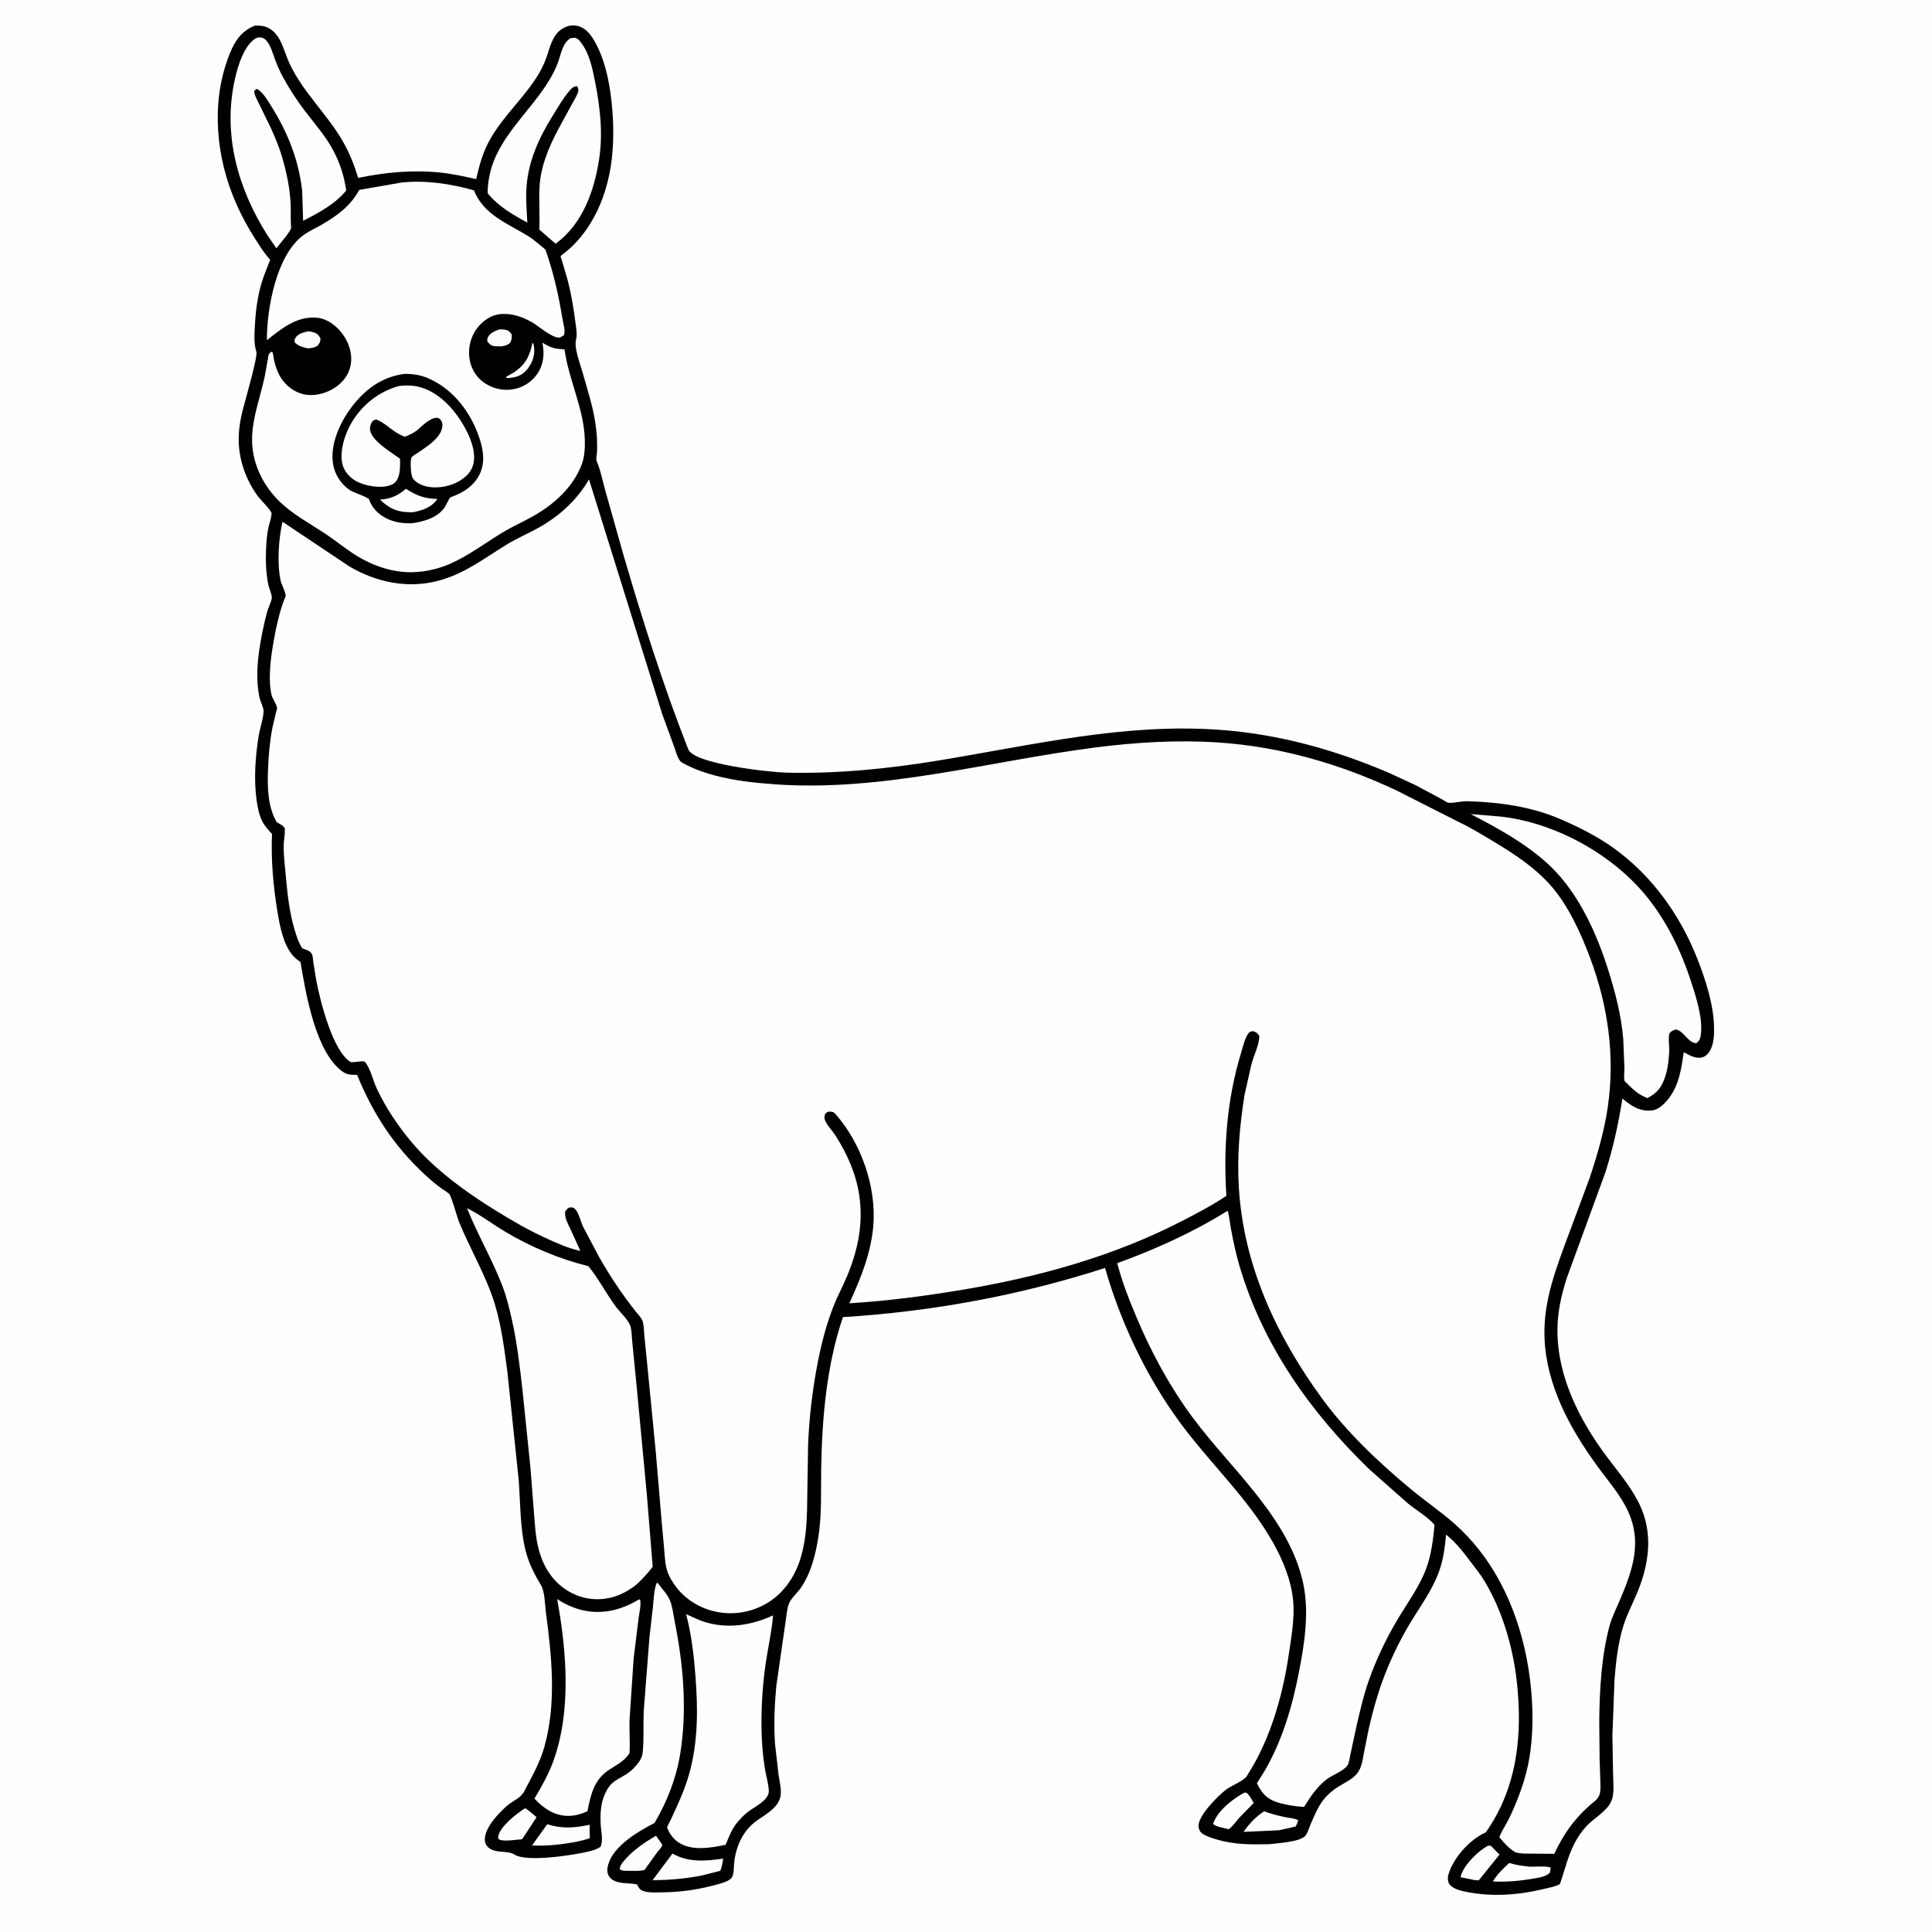 <svg version="1.1" xmlns="http://www.w3.org/2000/svg" style="display: block;" viewBox="0 0 2048 2048" width="1024" height="1024">
<path transform="translate(0,0)" fill="rgb(254,254,254)" d="M -0 -0 L 2048 0 L 2048 2048 L -0 2048 L -0 -0 z"/>
<path transform="translate(0,0)" fill="rgb(0,0,0)" d="M 270.178 27.176 C 274.945 26.897 280.094 27.365 284.406 29.558 C 298.372 36.662 301.056 55.264 307.334 68.316 C 321.749 98.285 346.824 121.071 363.351 149.71 C 370.453 162.016 375.552 174.986 379.694 188.565 C 408.58 182.65 436.865 179.906 466.332 182.876 C 479.271 184.18 492.062 187.003 504.727 189.863 C 508.214 175.025 511.57 162.15 519.013 148.637 C 533.245 122.8 556.466 103.02 571.424 77.691 C 574.571 72.362 577.214 66.75 579.245 60.903 C 582.821 50.608 585.337 37.99 594.745 31.377 C 599.954 27.715 605.718 25.913 612.08 27.411 C 619.347 29.121 624.555 34.54 628.4 40.636 C 640.477 59.784 645.891 85.295 648.241 107.5 C 653.111 153.515 649.484 200.87 623.447 240.578 C 617.327 249.912 609.611 258.786 601.081 265.993 C 600.354 266.607 594.31 271.161 594.212 271.59 C 594.123 271.979 595.469 275.536 595.617 276.004 L 601.632 296.536 C 605.516 311.416 608.032 326.554 609.983 341.794 C 610.626 346.808 612.065 354.812 610.714 359.667 C 608.218 368.641 614.856 385.145 617.364 394.126 C 622.411 412.198 628.571 430.572 631.212 449.14 C 632.07 455.178 632.746 461.041 632.876 467.151 C 632.967 471.429 633.111 475.799 632.791 480.064 C 632.588 482.769 631.525 486.588 632.591 489.088 C 636.817 499.004 638.972 510.548 641.928 521 L 661.092 588.962 C 681.222 657.773 703.344 727.555 729.572 794.285 C 735.77 810.053 816.437 818.612 833.274 819.026 C 888.015 820.373 942.022 814.856 996 805.978 C 1094.59 789.762 1191.84 766.377 1292.61 773.614 C 1355.66 778.141 1415.01 794.724 1472.94 819.511 L 1501.06 832.556 L 1528.63 847.35 C 1530 848.086 1533.88 850.799 1535.28 850.94 C 1541.49 851.565 1549.22 849.1 1555.9 849.321 C 1590.15 850.452 1623.53 854.969 1655.23 868.803 C 1674.52 877.222 1692.9 886.445 1710.09 898.693 C 1751.09 927.893 1781.4 970.478 1799.57 1017.11 C 1808.5 1040.04 1817.01 1066.55 1817.01 1091.3 C 1817 1098.48 1816.54 1105.87 1813.35 1112.46 C 1811.64 1116.01 1808.48 1119.79 1804.5 1120.81 C 1797.31 1122.65 1790.9 1118.62 1784.86 1115.38 C 1782.35 1132.25 1780.22 1148.76 1769.99 1162.94 C 1765.69 1168.9 1758.85 1176.23 1751.18 1177.11 C 1738.33 1178.59 1729.08 1172.27 1719.82 1164.52 C 1715.62 1191.23 1710 1217.07 1701.74 1242.84 L 1661.48 1353.03 C 1656.32 1368.48 1652.31 1384.68 1651.27 1401 C 1648.13 1450.64 1669.88 1497.39 1698.04 1537 C 1711.5 1555.94 1727.44 1573.11 1737.71 1594.15 C 1752.68 1624.83 1748.27 1657.5 1735.66 1687.99 C 1730.91 1699.47 1725.11 1710.31 1721.27 1722.17 C 1715.26 1740.71 1713.04 1760.88 1711.46 1780.24 L 1709.2 1840.22 L 1709.97 1882.32 C 1710.13 1890.09 1711.17 1899.42 1708.97 1906.87 C 1705.64 1918.14 1692.16 1925.79 1684.01 1933.5 C 1679.59 1937.68 1675.73 1942.82 1672.5 1947.97 C 1662.78 1963.46 1659.52 1980.2 1653.58 1997.17 C 1649 1999.87 1642.22 2000.99 1637.06 2002.25 C 1610.56 2008.73 1582.64 2010.93 1555.72 2005.72 C 1549.23 2004.46 1539.72 2002.62 1536.03 1996.57 C 1534.51 1994.07 1534.54 1990.04 1535.34 1987.24 C 1540.31 1969.86 1557.11 1950.96 1573.31 1943.17 L 1574.97 1942.41 C 1608.58 1894.93 1614.13 1838.38 1607.85 1782.21 C 1603.84 1746.3 1592.61 1707.63 1573.89 1676.43 C 1569.37 1668.9 1563.76 1661.94 1558.46 1654.93 C 1550.56 1644.48 1543.23 1635.02 1532.91 1626.78 C 1531.59 1640.1 1530.18 1652.48 1525.67 1665.22 C 1518.31 1685.99 1504.83 1703.66 1493.68 1722.44 C 1482.56 1741.16 1472.81 1761.75 1465.39 1782.2 C 1459.37 1798.78 1454.67 1816.11 1450.78 1833.31 L 1445.88 1857.83 C 1444.82 1863.74 1443.93 1870.5 1441.18 1875.89 C 1436.52 1885.01 1427.37 1888.56 1419.13 1893.68 C 1413.17 1897.38 1407.88 1901.74 1403.43 1907.22 C 1397.22 1914.87 1392.86 1925.48 1389.01 1934.5 C 1387.6 1937.81 1386.02 1943.51 1383.59 1946.14 C 1377.55 1952.67 1354.28 1953.79 1345.57 1954.93 C 1326.32 1955.32 1308.69 1955.52 1290 1949.99 C 1284.97 1948.5 1278.76 1946.7 1274.5 1943.59 C 1271.97 1941.74 1271.14 1939.89 1270.61 1936.91 C 1268.65 1925.74 1291.72 1902.95 1300.2 1896.7 C 1305.96 1892.45 1318.08 1888.11 1321.72 1882.64 L 1329.79 1869.18 C 1348.69 1835.09 1360.15 1794.21 1365.85 1755.73 C 1368.67 1736.68 1372.62 1715.8 1370.76 1696.55 C 1368.73 1675.47 1360.35 1654.76 1350.16 1636.42 C 1323.53 1588.5 1282.47 1551.22 1250.34 1507.26 C 1215.06 1459 1187.77 1401.54 1171.4 1344.08 C 1081.46 1373.15 987.959 1390.36 893.565 1396.19 C 876.319 1446.82 871.5 1502.16 870.511 1555.33 C 870.059 1579.63 871.305 1604.75 867.566 1628.82 C 864.649 1647.6 859.832 1667.29 848.91 1683.19 C 845.282 1688.48 839.218 1693.5 836.602 1699.23 C 834.16 1704.57 833.74 1713.3 832.722 1719.13 L 822.928 1787.14 C 820.987 1807.64 820.173 1828.33 821.572 1848.9 L 825.349 1881.7 C 826.366 1888.59 828.631 1897.18 827.351 1904.11 C 825.082 1916.38 811.521 1923.32 802.299 1929.91 C 788.29 1939.91 780.892 1955.41 778.5 1972.26 C 777.812 1977.12 778.172 1982.23 777.07 1987 C 776.295 1990.36 774.616 1992 771.601 1993.58 C 766.351 1996.35 759.375 1997.82 753.652 1999.29 C 736.129 2003.77 718.682 2005.85 700.62 2005.99 C 694.761 2006.04 687.759 2006.51 682.159 2004.64 C 677.954 2003.25 677.156 2001.08 675.173 1997.5 C 668.525 1996.2 661.588 1996.75 655 1995.06 C 650.808 1993.99 647.017 1991.76 644.971 1987.8 C 643.103 1984.18 643.725 1979.72 644.875 1975.98 C 650.967 1956.2 676.497 1941.37 693.807 1932.44 C 707.272 1909.61 716.934 1884.84 721.137 1858.62 C 728.505 1812.65 724.38 1764.6 715.272 1719.2 C 713.829 1712.01 712.898 1702.99 710.076 1696.23 C 707.419 1689.86 701.097 1683.47 697.014 1677.78 C 695.421 1678.79 695.969 1678.1 695.331 1680.16 C 693.152 1687.17 692.916 1695.62 692.178 1702.92 L 688.492 1735.18 L 682.355 1814.2 C 681.789 1828.34 682.656 1842.92 681.351 1856.97 C 681.009 1860.65 680.202 1863.28 678.181 1866.41 C 674.537 1872.05 669.161 1877.46 663.5 1881.02 C 658.534 1884.15 652.577 1886.68 648.364 1890.81 C 644.342 1894.75 641.609 1900.27 639.754 1905.52 C 636.663 1914.27 636.322 1923.46 636.666 1932.65 C 636.939 1939.97 639.795 1951.38 636.5 1957.79 C 632.618 1960.32 628.439 1961.56 623.985 1962.66 C 609.62 1966.21 558.514 1974.42 545.375 1965.93 C 538.689 1961.62 528.504 1964.31 520.792 1960.49 C 517.833 1959.02 515.227 1956.39 514.357 1953.14 C 510.888 1940.17 528.981 1921.31 538.014 1913.75 C 544.05 1908.7 551.942 1906.06 555.654 1898.91 C 563.956 1882.92 572.236 1868.96 577.136 1851.41 C 590.084 1805.03 584.821 1755.43 578.603 1708.5 C 577.546 1700.52 577.614 1687.39 573.516 1680.49 C 566.291 1668.31 560.39 1657.04 556.999 1643.13 C 551.175 1619.22 551.694 1593.53 549.87 1569.06 L 537.854 1454.23 C 534.603 1430.15 531.654 1405.96 524.595 1382.63 C 515.37 1352.13 498.309 1324.28 486.372 1294.71 C 484.567 1290.24 478.52 1267.99 476.236 1265.71 C 473.834 1263.32 469.785 1261.2 467 1259.12 C 461.123 1254.73 455.501 1249.92 450.12 1244.93 C 417.523 1214.72 395.179 1180.33 378.526 1139.32 C 373.309 1139.58 368.275 1139.42 363.82 1136.4 C 334.535 1116.55 324.001 1052.38 318.535 1019.79 C 315.821 1017.85 313.031 1015.88 310.816 1013.36 C 300.247 1001.36 296.643 981.747 294.123 966.519 C 289.684 939.698 287.133 911.228 288.351 884.056 C 284.482 880.007 280.276 875.272 277.804 870.197 C 274.475 863.363 272.924 855.083 271.925 847.606 C 268.987 825.636 270.686 801.871 274.193 780.082 C 275.509 771.909 279.111 762.187 279.385 754.099 C 279.52 750.099 275.856 743.206 274.941 738.781 C 271.624 722.736 272.475 705.123 274.849 689 C 276.852 675.401 279.606 661.791 283.185 648.518 C 284.158 644.91 288.357 636.308 288.144 633.143 C 287.883 629.251 285.303 623.949 284.456 619.876 C 281.937 607.766 281.53 595.328 281.991 583 C 282.273 575.477 282.889 567.405 284.35 560.007 C 285.28 555.302 287.801 549.019 287.859 544.363 C 287.898 541.267 276.919 530.626 274.347 527.285 C 261.026 509.98 252.979 487.479 253.004 465.626 C 253.014 456.81 254.218 448.417 256.071 439.82 C 258.144 430.206 273.497 378.53 271.778 373.061 C 269.104 364.551 269.631 355.636 270.066 346.826 C 270.818 331.585 272.633 316.285 276.803 301.563 C 279.327 292.652 283.128 283.961 286.407 275.3 C 280.925 269.545 276.577 262.584 272.257 255.941 C 262.029 240.214 253.242 223.761 246.405 206.266 C 227.417 157.678 224.148 100.387 245.639 52.006 C 250.734 40.536 258.317 31.796 270.178 27.176 z"/>
<path transform="translate(0,0)" fill="rgb(254,254,254)" d="M 564.333 363.5 L 565.151 363.996 C 565.692 365.379 565.709 365.256 566.009 367 C 567.541 375.896 564.243 385.488 558.349 392.098 C 552.658 398.481 546.74 400.21 538.5 400.771 L 536.48 400.388 L 537 399.202 L 545.045 394.565 C 556.909 386.575 561.687 377.283 564.333 363.5 z"/>
<path transform="translate(0,0)" fill="rgb(254,254,254)" d="M 529.284 349.152 C 531.462 349.047 533.632 349.191 535.776 349.598 C 539.135 350.236 540.638 351.86 542.471 354.585 C 542.62 357.924 542.38 359.901 541.093 363 C 538.215 365.885 535.624 366.323 531.721 367.186 L 524.5 366.993 C 520.756 366.652 519.042 364.909 516.693 362.15 C 516.53 360.332 516.288 359.748 517.022 357.982 C 519.139 352.885 524.559 351.013 529.284 349.152 z"/>
<path transform="translate(0,0)" fill="rgb(254,254,254)" d="M 326.728 351.145 C 328.76 351.301 330.786 351.746 332.726 352.37 C 336.566 353.607 338.045 355.475 339.752 359 C 339.433 362.735 338.793 363.482 336.766 366.5 C 333.169 368.58 330.489 368.954 326.38 369.305 C 320.951 368.038 316.612 367.026 312.5 363.067 C 312.306 360.959 311.915 360.401 313 358.455 C 315.665 353.673 321.833 352.332 326.728 351.145 z"/>
<path transform="translate(0,0)" fill="rgb(254,254,254)" d="M 1577.31 1956.5 L 1580.33 1956.5 L 1589.51 1965.98 L 1567.5 1993.29 L 1562.77 1992.89 L 1548.35 1990 L 1548.46 1988.6 C 1552.07 1976.56 1566.59 1962.33 1577.31 1956.5 z"/>
<path transform="translate(0,0)" fill="rgb(254,254,254)" d="M 1599.78 1974.83 C 1606.23 1976.83 1613.71 1977.94 1620.43 1978.63 C 1625.58 1979.16 1640.42 1977.49 1643.89 1980 L 1642.98 1985 C 1638.76 1989.82 1629.61 1990.56 1623.46 1991.77 C 1609.77 1993.94 1596.37 1995.13 1582.51 1994.43 C 1587.08 1986.71 1593.26 1980.89 1599.78 1974.83 z"/>
<path transform="translate(0,0)" fill="rgb(254,254,254)" d="M 1339.85 1920.09 C 1346.96 1922.49 1354.32 1924.62 1361.67 1926.15 C 1366.25 1927.1 1372.07 1927.36 1376.22 1929.5 C 1375.54 1931.97 1374.76 1933.89 1373.5 1936.12 L 1355.77 1940.17 L 1318.19 1941.84 C 1324.36 1933.06 1330.92 1926.08 1339.85 1920.09 z"/>
<path transform="translate(0,0)" fill="rgb(254,254,254)" d="M 556.647 1916.7 C 561.039 1919.54 564.846 1922.88 568.765 1926.31 L 553.491 1949.67 L 541.081 1950.87 C 536.937 1951.01 532.904 1951.53 529 1949.91 C 528.031 1948.18 527.779 1948.45 528.233 1946.31 C 530.509 1935.58 547.973 1922.36 556.647 1916.7 z"/>
<path transform="translate(0,0)" fill="rgb(254,254,254)" d="M 1318.59 1900.5 L 1320.88 1900.17 C 1324.37 1902.35 1326.8 1907.66 1329.03 1911.16 L 1313.6 1926.99 C 1310.08 1930.98 1306.83 1935.97 1302.5 1939.04 L 1298.78 1938.13 C 1294.38 1937.01 1289.48 1936.54 1285.97 1933.5 L 1286.3 1932.33 C 1291.16 1919.08 1306.64 1907.1 1318.59 1900.5 z"/>
<path transform="translate(0,0)" fill="rgb(254,254,254)" d="M 695.391 1945.93 L 701.977 1955.36 C 701.986 1957.94 698.297 1961.39 696.686 1963.47 L 683.102 1982.28 C 677.589 1983.75 670.052 1983.03 664.266 1983.14 C 661.363 1983.09 659.423 1983.15 656.883 1981.5 L 657.004 1980.31 C 657.784 1976.54 660.732 1973.25 663.241 1970.47 C 672.444 1960.27 683.654 1952.85 695.391 1945.93 z"/>
<path transform="translate(0,0)" fill="rgb(254,254,254)" d="M 580.095 1933.78 C 595.972 1938.79 608.878 1937.67 625.013 1934.35 L 625.186 1948.65 L 618.848 1950.49 L 610.76 1952.39 C 595.156 1955.33 579.808 1956.94 563.927 1956.29 L 580.095 1933.78 z"/>
<path transform="translate(0,0)" fill="rgb(254,254,254)" d="M 712.834 1964.85 C 730.13 1974.52 747.818 1972.86 766.658 1970.2 C 765.854 1974.56 765.252 1978.97 763.609 1983.11 L 744.5 1987.95 C 727.081 1991.54 709.475 1992.9 691.728 1993.16 L 712.834 1964.85 z"/>
<path transform="translate(0,0)" fill="rgb(254,254,254)" d="M 604.685 40.5 L 609.5 39.981 C 612.888 41.11 614.291 42.913 616.341 45.68 C 624.847 57.167 627.807 71.785 630.574 85.518 C 636.035 112.616 639.348 140.911 635.146 168.438 C 629.971 202.335 617.696 237.34 588.943 258.386 L 571.674 243.316 C 572.396 227.809 571 212.258 572.021 196.71 C 573.372 176.125 581.548 156.602 590.992 138.5 L 605.645 111.545 C 607.865 107.405 610.851 102.911 612.449 98.5 C 613.547 95.467 613.199 94.386 611.93 91.5 L 611.367 91.418 C 608.042 91.591 605.939 93.583 603.879 95.955 C 596.952 103.935 591.259 114.059 585.658 123.07 C 571.345 146.1 560.321 170.181 558.193 197.5 C 557.201 210.231 558.294 223.182 559.007 235.909 C 543.43 227.522 528.279 218.831 516.985 204.927 C 516.734 198.583 517.632 192.225 518.898 186.019 C 527.119 145.737 561.789 119.034 582.213 85.009 C 585.657 79.27 588.762 73.305 591.18 67.057 C 594.827 57.634 595.642 46.461 604.685 40.5 z"/>
<path transform="translate(0,0)" fill="rgb(254,254,254)" d="M 271.175 40.5 L 272.111 40.142 C 274.891 39.314 277.833 39.473 280.27 41.152 C 286.115 45.177 288.815 55.736 291.209 62.183 C 293.882 69.387 296.783 76.045 300.515 82.775 C 307.023 94.51 314.688 106.39 322.805 117.075 C 333.527 131.19 345.249 144.206 353.558 160.022 C 360.547 173.325 364.95 187.097 367.005 201.956 C 354.834 216.641 337.986 225.473 321.342 234.046 L 320.303 202 C 316.583 169.771 305.137 140.639 288.003 113.294 C 284.364 107.487 279.793 99.376 274.138 95.314 L 272.5 94.222 C 270.79 94.804 270.68 95.205 269.514 96.5 C 269.765 101.247 272.227 105.223 274.285 109.423 L 287.298 136.084 C 291.646 145.631 295.677 155.498 298.717 165.544 C 303.692 181.988 307.321 199.239 308.077 216.453 C 308.444 224.798 307.896 233.092 308.577 241.445 C 308.85 244.807 295.652 259.367 292.977 263.221 L 283.543 249.455 C 252.027 199.801 235.756 141.994 249.102 83.519 C 252.272 69.634 258.483 48.453 271.175 40.5 z"/>
<path transform="translate(0,0)" fill="rgb(254,254,254)" d="M 677.217 1695.5 L 678.568 1695.58 C 679.827 1701.25 677.695 1709.37 676.957 1715.14 L 671.662 1758.38 L 667.289 1824.04 C 667.058 1835.49 667.948 1846.86 667.399 1858.32 C 661.722 1867.13 653.958 1870.56 645.514 1876.12 C 629.477 1886.68 626.298 1902.43 622.675 1920.08 C 615.712 1923.03 609.2 1925.04 601.5 1924.91 C 587.477 1924.67 575.611 1916.56 566.556 1906.58 C 574.223 1893.76 581.778 1880.25 586.817 1866.17 C 605.803 1813.12 600.575 1749.57 590.601 1695.13 C 598.736 1700.25 607.151 1704.35 616.518 1706.65 C 638.033 1711.95 658.543 1706.81 677.217 1695.5 z"/>
<path transform="translate(0,0)" fill="rgb(254,254,254)" d="M 727.323 1711.11 L 742.096 1717.68 C 768.095 1727.4 794.82 1723.74 819.463 1712.35 C 818.171 1729.17 814.117 1746.43 811.684 1763.17 C 808.394 1785.8 806.858 1809.62 807.233 1832.5 C 807.462 1846.5 808.561 1860.95 810.813 1874.78 C 812.054 1882.4 814.498 1890.33 814.987 1897.99 C 815.648 1908.37 799.283 1915.43 792.088 1921.22 C 787.542 1924.88 783.835 1929.1 780.102 1933.56 C 775.229 1940.28 772.315 1947.94 769.191 1955.57 C 753.761 1958.67 734.675 1962.3 720.425 1953.79 C 715.096 1950.61 711.116 1945.81 708.454 1940.26 C 708.433 1940.21 707.143 1937.45 707.149 1937.39 C 707.324 1935.67 709.853 1931.52 710.653 1929.79 C 718.37 1913.14 725.858 1897.46 730.764 1879.65 C 740.071 1845.85 739.881 1811.42 737.226 1776.76 C 735.535 1754.69 732.987 1732.55 727.323 1711.11 z"/>
<path transform="translate(0,0)" fill="rgb(254,254,254)" d="M 1558.94 862.947 L 1591.41 865.661 C 1649.49 872.324 1711.05 906.538 1747.13 952.365 C 1770.4 981.91 1784.92 1014.82 1795.79 1050.51 C 1800.23 1065.11 1805.1 1082.72 1802.78 1098 C 1802.19 1101.85 1801.05 1103.61 1798 1105.94 C 1788.55 1104.74 1785.59 1093.39 1776.5 1091.25 C 1773.02 1092.45 1772.11 1092.68 1769.56 1095.5 C 1768.44 1101.05 1769.25 1107.07 1769.54 1112.7 C 1769.09 1122.38 1768.25 1131.98 1765.21 1141.25 C 1761.57 1152.32 1756.6 1158.88 1746.09 1164.09 L 1740.64 1161.38 C 1734.26 1157.98 1729.57 1153.47 1724.6 1148.34 C 1724.26 1147.99 1722.17 1146.09 1722.04 1145.68 C 1721.13 1142.55 1722.01 1135.98 1721.97 1132.54 L 1720.75 1102 C 1718.74 1076.25 1711.9 1050.53 1704.08 1026 C 1692.5 989.652 1674.58 950.305 1647.72 922.5 C 1623.6 897.535 1589.66 878.82 1558.94 862.947 z"/>
<path transform="translate(0,0)" fill="rgb(254,254,254)" d="M 495.026 1280.66 C 509.058 1287.66 521.734 1297.39 535.189 1305.45 C 562.572 1321.85 592.748 1334.52 623.706 1342.19 C 634.376 1355.19 642.466 1371.01 652.49 1384.68 C 656.895 1390.69 665.224 1398.09 667.961 1404.92 C 669.796 1409.51 669.643 1416.99 670.186 1422.01 L 674.959 1470.5 L 685.597 1583.25 L 691.878 1660.87 C 686.75 1667.56 681.3 1673.38 675.239 1679.22 C 669.908 1683.64 663.708 1687.51 657.337 1690.23 C 642.136 1696.72 625.173 1697.01 609.947 1690.49 C 592.431 1682.99 580.606 1669.12 573.953 1651.49 C 568.198 1636.25 567.424 1621.48 566.159 1605.42 L 562.261 1555.44 L 553.879 1473.74 C 550.998 1448.3 548.055 1422.85 542.389 1397.85 C 539.761 1386.26 536.865 1374.35 532.608 1363.26 C 521.787 1335.04 506.272 1308.84 495.026 1280.66 z"/>
<path transform="translate(0,0)" fill="rgb(254,254,254)" d="M 1301.38 1283.43 C 1303.22 1289.81 1303.81 1297.04 1305.05 1303.6 C 1307.46 1316.43 1310.16 1329.28 1313.86 1341.81 C 1338.71 1426.01 1388.75 1496.58 1451.17 1557.19 L 1492.78 1593.97 C 1501.49 1600.99 1513.49 1608.06 1520.67 1616.4 C 1519.2 1632.06 1517.34 1647.62 1511.92 1662.5 C 1505 1681.49 1491.82 1699.26 1481.5 1716.63 C 1469.16 1737.39 1458.63 1759.48 1450.67 1782.29 C 1445.27 1797.78 1441.57 1814.07 1437.88 1830.05 L 1431.51 1859.7 C 1430.88 1862.63 1430.08 1868.96 1428.41 1871.37 C 1424.22 1877.4 1411.69 1881.83 1405.55 1886.73 C 1395.64 1894.64 1389.02 1904.73 1382.38 1915.4 C 1373.58 1914.98 1365.5 1913.61 1356.97 1911.43 L 1353.94 1910.53 C 1342.34 1906.64 1337.66 1900.83 1332.36 1890.32 L 1340.42 1877.45 C 1359.34 1845.19 1370.02 1808.38 1377.08 1771.8 C 1383.04 1740.91 1388.11 1708.02 1381.13 1677 C 1365.7 1608.43 1304.9 1557.34 1264.5 1502.93 C 1240.07 1470.02 1220.56 1433.93 1204.66 1396.22 C 1196.76 1377.46 1189.45 1358.73 1184.31 1339.01 C 1224.75 1324.34 1264.87 1306.25 1301.38 1283.43 z"/>
<path transform="translate(0,0)" fill="rgb(254,254,254)" d="M 426.12 193.401 C 451.919 190.884 477.618 194.805 502.413 201.74 C 512.575 227.631 537.752 236.655 559.696 250.151 C 566.185 254.142 572.28 259.804 578.216 264.629 C 586.724 288.888 592.096 312.63 596.233 337.962 C 597.062 343.041 599.763 351.017 597.648 355.5 C 596.567 356.042 594.066 357.723 593 357.831 C 585.393 358.601 570.769 345.499 563.883 341.563 C 553.611 335.691 542.429 331.906 530.5 332.948 C 520.825 333.793 512.508 339.59 506.5 346.947 C 499.406 355.636 496.241 367.399 497.448 378.48 C 498.554 388.629 503.398 398.186 511.57 404.465 C 520.922 411.65 532.474 414.622 544.125 412.606 C 554.498 410.811 563.944 404.761 569.763 395.98 C 576.451 385.888 577.303 374.879 575.001 363.316 L 577.179 364.563 C 584.814 369.141 589.683 369.93 598.391 370.291 C 602.87 402.976 619.269 433.691 619.95 466.827 C 620.127 475.438 619.672 484.494 616.562 492.596 C 607.74 515.581 588.947 533.176 568.032 545.471 C 555.968 552.564 543.083 558.058 531.129 565.422 C 512.894 576.655 496.113 589.326 476.359 598.012 C 464.036 603.122 451.409 606.089 438.05 606.547 C 417.731 607.244 396.381 600.275 379.129 589.785 C 366.598 582.165 355.179 572.548 342.871 564.503 C 327.035 554.152 310.823 545.4 296.994 532.276 C 279.214 515.402 267.61 492.013 267.204 467.337 C 267.09 460.354 267.93 452.863 269.176 445.983 C 272.09 429.885 277.474 414.27 280.781 398.234 L 283.954 380.562 C 284.198 379.362 284.469 376.477 285.002 375.5 C 285.58 374.442 286.667 373.756 287.5 372.885 C 287.987 373.09 288.591 373.123 288.961 373.5 C 289.313 373.858 290.211 380.484 290.421 381.398 C 291.825 387.502 293.737 393.67 296.926 399.095 C 302.294 408.227 311.32 415.504 321.702 417.92 C 332.647 420.467 345.098 417.273 354.491 411.276 C 363.272 405.67 369.829 397.338 371.728 386.908 C 373.872 375.129 369.843 362.765 362.642 353.388 C 356.228 345.036 346.839 337.856 336.082 336.811 C 314.919 334.755 298.367 348.33 282.909 360.629 C 282.744 327.346 292.926 270.32 321.549 249.33 C 327.478 244.982 334.615 241.858 341 238.159 C 357.384 228.666 371.714 218.289 380.778 201.314 L 426.12 193.401 z"/>
<path transform="translate(0,0)" fill="rgb(0,0,0)" d="M 428.604 396.333 C 437.485 396.239 445.325 397.341 453.578 400.852 C 478.296 411.371 496.243 433.444 505.9 458.059 C 511.25 471.695 515.328 487.821 508.887 501.759 C 502.795 514.945 491.487 522.094 478.279 526.869 C 476.343 527.568 475.714 529.8 474.776 531.602 L 471.192 538.048 C 463.424 549.094 448.872 553.008 436.244 554.742 C 426.271 554.84 417.731 553.722 408.779 549.048 C 400.71 544.835 394.119 538.114 391.28 529.448 C 390.551 527.223 374.068 521.795 370.813 519.57 C 361.376 513.119 354.669 502.722 352.968 491.403 C 349.893 470.936 360.33 447.929 372.397 431.921 C 386.816 412.793 404.443 399.627 428.604 396.333 z"/>
<path transform="translate(0,0)" fill="rgb(254,254,254)" d="M 430.317 518.141 C 441.641 525.525 449.885 528.504 463.533 528.921 L 462.522 530.461 C 456.3 538.429 447.091 541.161 437.64 543.012 C 422.319 543.223 413.966 540.15 402.768 529.641 C 414.113 528.831 421.698 525.454 430.317 518.141 z"/>
<path transform="translate(0,0)" fill="rgb(254,254,254)" d="M 423.175 409.15 C 428.458 408.553 434.417 408.362 439.682 409.185 C 458.712 412.16 474.599 426.278 485.361 441.484 C 494.335 454.164 505.087 474.632 502.084 490.493 C 500.568 498.5 495.74 504.065 489.142 508.524 C 478.763 515.541 464.128 518.342 451.938 515.641 C 446.81 514.505 439.765 511.138 437.195 506.236 C 435.484 502.972 434.657 488.528 436.125 485.231 C 436.935 483.411 441.194 481.149 442.974 479.93 C 451.501 474.087 464.66 465.965 468.109 455.601 C 469.108 452.599 469.563 448.847 467.755 446.034 C 466.693 444.383 465.487 443.054 463.469 442.905 C 456.049 442.36 447.328 451.78 441.997 456.247 C 439.628 457.907 437.284 459.42 434.62 460.57 C 433.305 461.137 430.364 462.726 429.052 462.823 C 428.314 462.878 425.258 461.298 424.608 460.995 C 415.464 456.749 408.5 448.432 399 444.665 C 396.509 445.203 395.854 445.213 394.287 447.433 C 392.683 449.705 391.794 453.533 392.342 456.281 C 394.634 467.775 415.18 479.767 424.041 486.269 C 424.149 493.162 424.495 500.894 421.602 507.305 C 419.775 511.355 416.997 513.366 412.836 514.657 C 402.509 517.863 387.021 515.163 377.5 510.008 C 371.119 506.554 365.103 499.952 363.201 492.829 C 359.434 478.716 365.518 460.277 372.688 448.048 C 383.86 428.991 401.935 414.793 423.175 409.15 z"/>
<path transform="translate(0,0)" fill="rgb(254,254,254)" d="M 624.352 508.167 L 701.99 757 L 714.582 791.429 C 716.033 795.408 718.295 803.862 721.123 806.859 C 722.859 808.7 726.278 810.154 728.537 811.296 C 737.705 815.934 747.424 819.256 757.333 821.919 C 778.333 827.562 799.875 829.856 821.5 831.397 C 935.766 839.54 1048.44 806.827 1160.94 792.379 C 1203.91 786.861 1247.83 784.202 1291.1 787.034 C 1357.01 791.346 1420.96 809.849 1480.5 838.006 L 1544.59 870.469 C 1559.06 877.283 1573.05 885.887 1586.73 894.177 C 1607.37 906.687 1627.13 920.002 1643.35 938.119 C 1662.16 959.142 1675.67 989.011 1685.5 1015.19 C 1704.63 1066.13 1712.17 1119.59 1704.3 1173.65 C 1700.55 1199.45 1693.04 1224.96 1684.77 1249.63 L 1657.55 1322.75 C 1644.78 1357.69 1634.21 1389.86 1637.88 1427.76 C 1642.62 1476.64 1668.4 1520.96 1697.22 1559.52 C 1709.2 1575.55 1722 1590.28 1728.8 1609.47 C 1739.74 1640.31 1728.75 1668.96 1716.56 1697.49 C 1712.88 1706.1 1708.5 1714.66 1706.08 1723.73 C 1697.62 1755.56 1695.59 1791.2 1695.29 1824 L 1695.65 1864.54 L 1696.43 1888.18 C 1696.57 1892.79 1696.98 1898.15 1695.47 1902.56 C 1693.69 1907.74 1688.43 1910.8 1684.5 1914.33 C 1667.48 1929.62 1657.33 1944.7 1647.58 1965.14 L 1615.38 1964.87 C 1612.76 1964.63 1608.47 1964.49 1606.14 1963.29 C 1600.11 1960.19 1593.71 1952.74 1589.36 1947.52 C 1592.03 1940.38 1596.69 1933.98 1599.98 1927.07 C 1609.71 1906.6 1617.95 1884.34 1621.47 1861.87 C 1627.34 1824.38 1624.21 1781.26 1615.42 1744.58 C 1603.59 1695.28 1580.19 1649.15 1541.78 1615.18 C 1527.2 1602.29 1510.95 1591.28 1495.95 1578.86 C 1461.85 1550.61 1427.04 1517.72 1400.96 1481.81 C 1353.06 1415.85 1318.4 1341.94 1313.27 1259.47 C 1311.18 1226 1314.04 1193.74 1319.25 1160.74 L 1326.6 1128.06 C 1329.06 1118.81 1334.99 1107.4 1334.89 1098 C 1332.62 1094.8 1332.17 1094.5 1328.5 1093.07 C 1326.48 1093.45 1325.31 1093.2 1323.88 1094.79 C 1319.79 1099.37 1317.47 1110.02 1315.67 1115.88 C 1300.59 1164.84 1296.75 1216.69 1300.01 1267.6 C 1285.39 1277.56 1268.74 1286.17 1253.05 1294.28 C 1179.88 1332.1 1099.56 1354 1018.6 1367.48 C 979.375 1374.01 940.065 1379.08 900.354 1381.54 C 912.294 1355.35 923.11 1328.99 925.689 1300.02 C 929.353 1258.89 913 1211.74 885.624 1180.92 C 883.982 1179.07 882.907 1178.55 880.465 1178.42 C 877.076 1178.24 877.097 1178.6 874.67 1180.78 C 873.887 1183.59 873.469 1185.2 874.728 1188.03 C 877.215 1193.61 882.324 1198.51 885.629 1203.69 C 897.922 1222.94 907.462 1244.22 910.826 1266.96 C 915.309 1297.26 909.457 1325.23 897.735 1353.22 C 893.26 1363.9 887.699 1374.05 883.468 1384.87 C 875.765 1404.56 870.539 1424.97 866.561 1445.71 C 861.24 1473.44 857.915 1501.88 856.645 1530.1 L 855.509 1601.33 C 854.617 1633.62 850.181 1667.06 825.253 1690.28 C 810.695 1703.84 790.817 1710.91 771 1710.03 C 744.623 1708.85 720.294 1693.79 709.031 1669.71 C 705.044 1661.19 704.925 1652.21 704.124 1643 L 701.375 1612.56 L 695.011 1537.5 L 685.769 1443.02 L 683.05 1416 C 682.624 1411.23 682.675 1405.91 681.457 1401.28 C 680.372 1397.15 676.416 1393.43 673.8 1390.13 C 659.077 1371.56 646.116 1351.98 634.469 1331.36 L 618.111 1300.37 C 615.69 1295.3 613.519 1285.5 609.682 1281.71 C 607.49 1279.54 606.42 1279.99 603.5 1279.97 C 600.942 1281.44 600.559 1281.97 599.006 1284.5 C 598.562 1291.74 602.196 1297.5 605.143 1303.87 L 615.192 1325.99 C 602.524 1323.43 589.46 1317.44 577.725 1312.04 C 559.203 1303.51 541.766 1293.32 524.466 1282.58 C 500.048 1267.42 475.791 1250.37 454.914 1230.49 C 440.114 1216.4 427.687 1201.03 416.354 1184.04 C 409.957 1174.44 404.466 1164.58 399.5 1154.18 C 395.609 1146.02 392.464 1131.84 386.655 1125.36 C 381.596 1124.45 377.144 1126.18 372 1125.93 C 352.669 1115.07 339.257 1060.2 335.244 1039.29 L 332.23 1020.77 C 331.798 1017.87 331.872 1014.54 330.8 1011.83 C 329.18 1007.74 324.212 1006.78 320.417 1005.27 C 316.551 999.37 314.128 991.781 312.128 985.03 C 306.421 965.777 304.484 945.419 302.695 925.5 C 301.604 913.359 299.655 899.613 301.449 887.525 C 301.93 884.285 301.986 881.271 301.916 878 C 300.175 874.933 296.366 873.324 293.366 871.609 C 283.723 854.987 283.445 834.907 284.09 816.186 C 284.604 801.256 285.959 786.118 288.762 771.436 L 292.581 755.162 C 292.809 754.186 293.816 751.208 293.705 750.365 C 293.192 746.471 288.959 741.177 287.887 736.757 C 284.507 722.825 286.355 703.697 288.462 689.561 C 290.541 675.614 293.324 661.59 297.119 648.005 C 298.286 643.824 299.796 639.74 301.282 635.664 C 301.517 635.019 302.899 632.043 302.848 631.421 C 302.448 626.537 298.326 619.882 297.267 614.595 C 293.634 596.451 295.354 571.075 299.465 553.08 L 370.419 600.5 C 399.153 617.37 432.16 624.22 464.75 615.608 C 492.164 608.363 513.596 591.655 537.289 577.142 C 547.925 570.627 559.583 565.698 570.5 559.648 C 592.716 547.337 611.63 530.193 624.352 508.167 z"/>
</svg>